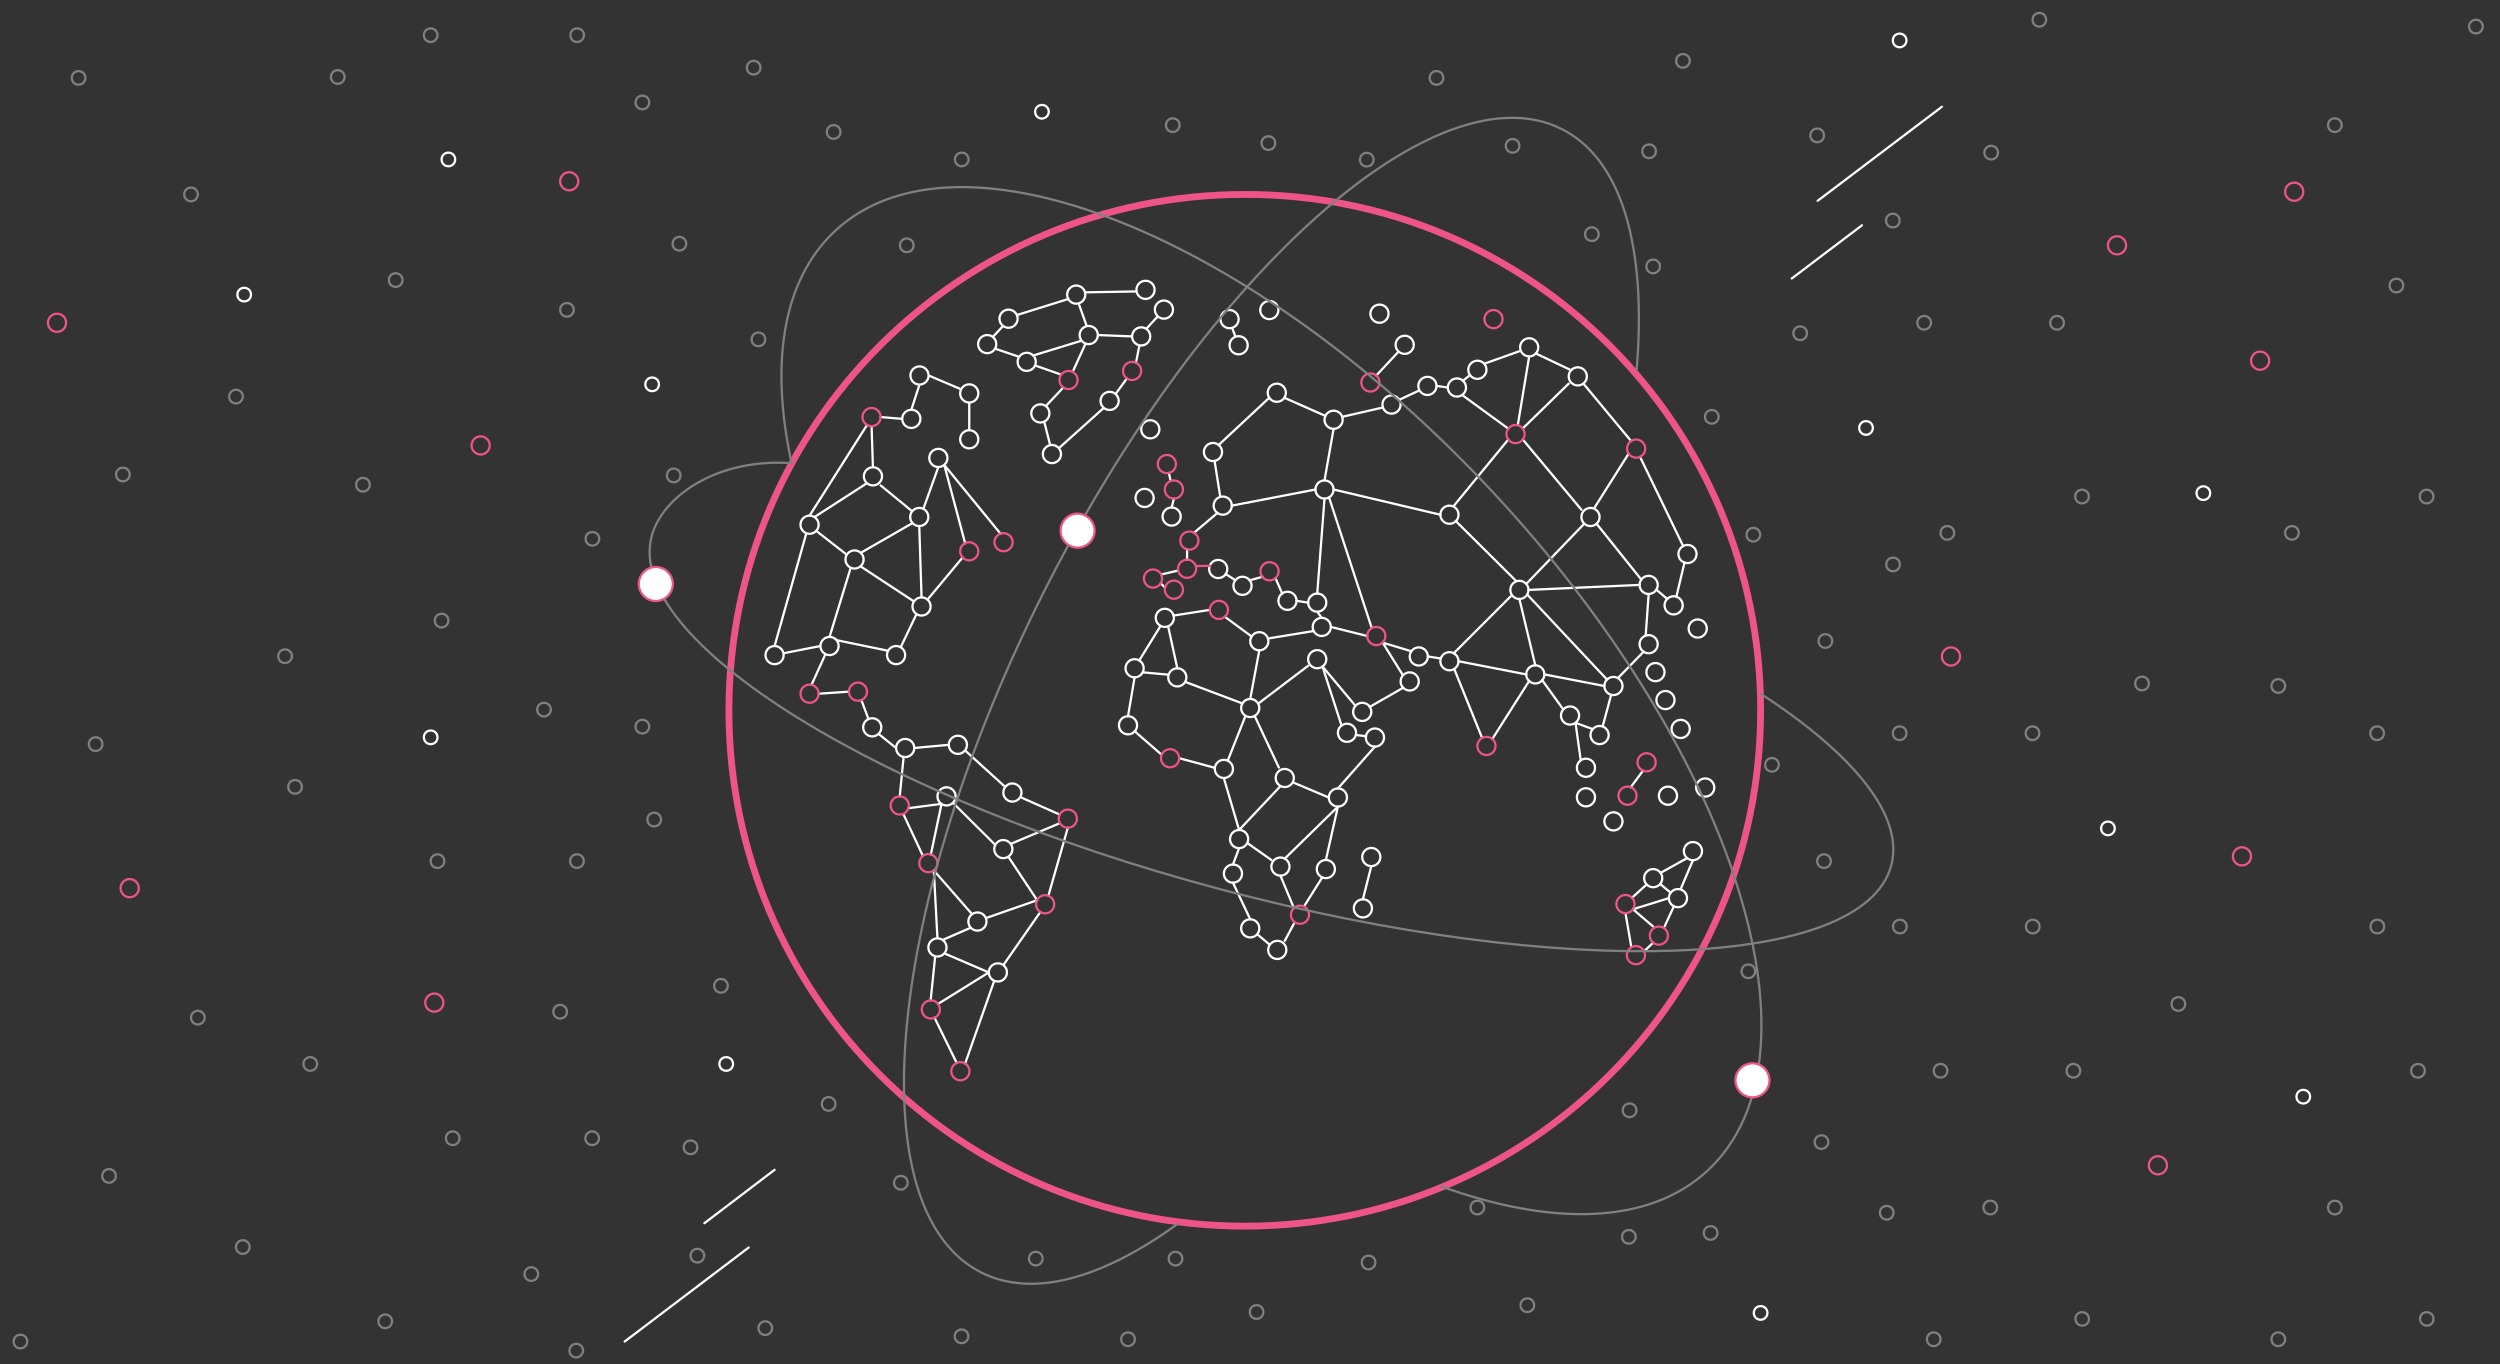 <svg version="1.1" id="Layer_1" xmlns="http://www.w3.org/2000/svg" x="0" y="0" viewBox="0 0 1100.6 600.5" xml:space="preserve">
  <rect x="0" y="0" width="1100.6" height="600.5" fill="#333333" stroke="none"/>
  <style>
    .dom0,.dom1{stroke-linecap:round;stroke-linejoin:round}.dom0{fill:none;stroke-miterlimit:10;stroke:#fff}.dom1{stroke:gray}.dom1,.dom5,.dom6,.dom7{fill:none;stroke-miterlimit:10}.dom5{stroke-linecap:round;stroke-linejoin:round;stroke:#ee5586}.dom6,.dom7{stroke:gray}.dom7{fill:#fff;stroke:#ee5586;stroke-linecap:round;stroke-linejoin:round}
  </style>
  <path class="dom0" d="M197.4 73.2c-1.7 0-3-1.3-3-3s1.3-3 3-3 3 1.3 3 3c0 1.6-1.3 3-3 3z"/>
  <path class="dom1" d="M189.6 18.5c-1.7 0-3-1.3-3-3s1.3-3 3-3 3 1.3 3 3c0 1.6-1.4 3-3 3zM282.8 48.1c-1.7 0-3-1.3-3-3s1.3-3 3-3 3 1.3 3 3-1.3 3-3 3zM423.4 73.2c-1.7 0-3-1.3-3-3s1.3-3 3-3 3 1.3 3 3c0 1.6-1.4 3-3 3z"/>
  <path class="dom0" d="M458.7 52.2c-1.7 0-3-1.3-3-3s1.3-3 3-3 3 1.3 3 3c0 1.6-1.4 3-3 3z"/>
  <path class="dom1" d="M399.2 111c-1.7 0-3-1.3-3-3s1.3-3 3-3 3 1.3 3 3-1.3 3-3 3zM516.3 58.1c-1.7 0-3-1.3-3-3s1.3-3 3-3 3 1.3 3 3c0 1.6-1.3 3-3 3zM558.4 66c-1.7 0-3-1.3-3-3s1.3-3 3-3 3 1.3 3 3-1.3 3-3 3zM601.7 73.3c-1.7 0-3-1.3-3-3s1.3-3 3-3 3 1.3 3 3-1.3 3-3 3zM665.9 67.2c-1.7 0-3-1.3-3-3s1.3-3 3-3 3 1.3 3 3-1.3 3-3 3zM632.4 37.3c-1.7 0-3-1.3-3-3s1.3-3 3-3 3 1.3 3 3-1.3 3-3 3zM726 69.6c-1.7 0-3-1.3-3-3s1.3-3 3-3 3 1.3 3 3c0 1.6-1.3 3-3 3zM800 62.6c-1.7 0-3-1.3-3-3s1.3-3 3-3 3 1.3 3 3-1.3 3-3 3zM897.8 11.7c-1.7 0-3-1.3-3-3s1.3-3 3-3 3 1.3 3 3c0 1.6-1.3 3-3 3zM700.8 106.1c-1.7 0-3-1.3-3-3s1.3-3 3-3 3 1.3 3 3-1.3 3-3 3zM740.9 29.8c-1.7 0-3-1.3-3-3s1.3-3 3-3 3 1.3 3 3c0 1.6-1.4 3-3 3zM727.8 120.3c-1.7 0-3-1.3-3-3s1.3-3 3-3 3 1.3 3 3c0 1.6-1.4 3-3 3zM792.5 149.7c-1.7 0-3-1.3-3-3s1.3-3 3-3 3 1.3 3 3-1.3 3-3 3zM753.6 186.5c-1.7 0-3-1.3-3-3s1.3-3 3-3 3 1.3 3 3c0 1.6-1.3 3-3 3zM771.9 238.4c-1.7 0-3-1.3-3-3s1.3-3 3-3 3 1.3 3 3c0 1.6-1.4 3-3 3zM803.6 285.2c-1.7 0-3-1.3-3-3s1.3-3 3-3 3 1.3 3 3-1.4 3-3 3zM780.1 339.7c-1.7 0-3-1.3-3-3s1.3-3 3-3 3 1.3 3 3c0 1.6-1.4 3-3 3zM836.3 325.8c-1.7 0-3-1.3-3-3s1.3-3 3-3 3 1.3 3 3c0 1.6-1.3 3-3 3zM803 382.1c-1.7 0-3-1.3-3-3s1.3-3 3-3 3 1.3 3 3-1.3 3-3 3zM769.7 430.6c-1.7 0-3-1.3-3-3s1.3-3 3-3 3 1.3 3 3-1.4 3-3 3zM854.3 474.4c-1.7 0-3-1.3-3-3s1.3-3 3-3 3 1.3 3 3-1.4 3-3 3zM836.4 410.9c-1.7 0-3-1.3-3-3s1.3-3 3-3 3 1.3 3 3-1.3 3-3 3zM801.9 505.8c-1.7 0-3-1.3-3-3s1.3-3 3-3 3 1.3 3 3c0 1.6-1.4 3-3 3zM851.3 592.6c-1.7 0-3-1.3-3-3s1.3-3 3-3 3 1.3 3 3-1.4 3-3 3zM830.6 536.9c-1.7 0-3-1.3-3-3s1.3-3 3-3 3 1.3 3 3-1.4 3-3 3zM876.2 534.6c-1.7 0-3-1.3-3-3s1.3-3 3-3 3 1.3 3 3-1.3 3-3 3z"/>
  <path class="dom0" d="M775.1 581c-1.7 0-3-1.3-3-3s1.3-3 3-3 3 1.3 3 3c0 1.6-1.3 3-3 3z"/>
  <path class="dom1" d="M916.5 583.6c-1.7-.1-2.9-1.6-2.8-3.2.1-1.7 1.6-2.9 3.2-2.7 1.7.1 2.9 1.6 2.7 3.2 0 1.6-1.5 2.8-3.1 2.7zM753.1 545.8c-1.7 0-3-1.3-3-3s1.3-3 3-3 3 1.3 3 3c0 1.6-1.4 3-3 3zM672.4 577.6c-1.7 0-3-1.3-3-3s1.3-3 3-3 3 1.3 3 3-1.4 3-3 3zM650.4 534.6c-1.7 0-3-1.3-3-3s1.3-3 3-3 3 1.3 3 3c0 1.6-1.4 3-3 3zM602.5 558.8c-1.7 0-3-1.3-3-3s1.3-3 3-3 3 1.3 3 3-1.4 3-3 3zM553.2 580.6c-1.7 0-3-1.3-3-3s1.3-3 3-3 3 1.3 3 3-1.3 3-3 3zM517.5 557.1c-1.7 0-3-1.3-3-3s1.3-3 3-3 3 1.3 3 3-1.3 3-3 3zM456 557.1c-1.7 0-3-1.3-3-3s1.3-3 3-3 3 1.3 3 3-1.4 3-3 3zM496.6 592.6c-1.7 0-3-1.3-3-3s1.3-3 3-3 3 1.3 3 3-1.4 3-3 3zM423.3 591.3c-1.7 0-3-1.3-3-3s1.3-3 3-3 3 1.3 3 3-1.4 3-3 3zM396.6 523.7c-1.7 0-3-1.3-3-3s1.3-3 3-3 3 1.3 3 3c0 1.6-1.3 3-3 3zM307 555.8c-1.7 0-3-1.3-3-3s1.3-3 3-3 3 1.3 3 3-1.3 3-3 3zM233.9 563.9c-1.7 0-3-1.3-3-3s1.3-3 3-3 3 1.3 3 3-1.4 3-3 3zM304 508.1c-1.7 0-3-1.3-3-3s1.3-3 3-3 3 1.3 3 3c0 1.6-1.3 3-3 3zM169.6 584.7c-1.7 0-3-1.3-3-3s1.3-3 3-3 3 1.3 3 3c0 1.6-1.4 3-3 3z"/>
  <path class="dom0" d="M319.7 471.4c-1.7 0-3-1.3-3-3s1.3-3 3-3 3 1.3 3 3-1.3 3-3 3z"/>
  <path class="dom1" d="M317.4 437c-1.7 0-3-1.3-3-3s1.3-3 3-3 3 1.3 3 3-1.4 3-3 3zM296.6 212.3c-1.7 0-3-1.3-3-3s1.3-3 3-3 3 1.3 3 3c0 1.6-1.3 3-3 3z"/>
  <path class="dom0" d="M287.1 172.2c-1.7 0-3-1.3-3-3s1.3-3 3-3 3 1.3 3 3-1.3 3-3 3zM107.5 132.7c-1.7 0-3-1.3-3-3s1.3-3 3-3 3 1.3 3 3-1.3 3-3 3zM189.6 327.6c-1.7 0-3-1.3-3-3s1.3-3 3-3 3 1.3 3 3-1.3 3-3 3z"/>
  <path class="dom1" d="M9 593.6c-1.7 0-3-1.3-3-3s1.3-3 3-3 3 1.3 3 3c0 1.6-1.4 3-3 3zM260.8 240.2c-1.7 0-3-1.3-3-3s1.3-3 3-3 3 1.3 3 3-1.3 3-3 3zM333.9 152.4c-1.7 0-3-1.3-3-3s1.3-3 3-3 3 1.3 3 3-1.3 3-3 3zM249.6 139.4c-1.7 0-3-1.3-3-3s1.3-3 3-3 3 1.3 3 3c0 1.6-1.3 3-3 3zM84.1 88.6c-1.7 0-3-1.3-3-3s1.3-3 3-3 3 1.3 3 3c-.1 1.7-1.4 3-3 3zM288 363.8c-1.7 0-3-1.3-3-3s1.3-3 3-3 3 1.3 3 3c0 1.6-1.3 3-3 3zM282.8 322.9c-1.7 0-3-1.3-3-3s1.3-3 3-3 3 1.3 3 3c0 1.6-1.3 3-3 3zM239.5 315.4c-1.7 0-3-1.3-3-3s1.3-3 3-3 3 1.3 3 3c0 1.6-1.4 3-3 3zM254 382.1c-1.7 0-3-1.3-3-3s1.3-3 3-3 3 1.3 3 3-1.3 3-3 3zM246.6 448.4c-1.7 0-3-1.3-3-3s1.3-3 3-3 3 1.3 3 3-1.3 3-3 3zM260.7 504.1c-1.7 0-3-1.3-3-3s1.3-3 3-3 3 1.3 3 3c0 1.6-1.3 3-3 3zM54.1 211.9c-1.7 0-3-1.3-3-3s1.3-3 3-3 3 1.3 3 3-1.4 3-3 3zM42.1 330.6c-1.7 0-3-1.3-3-3s1.3-3 3-3 3 1.3 3 3-1.3 3-3 3zM34.6 37.3c-1.7 0-3-1.3-3-3s1.3-3 3-3 3 1.3 3 3c0 1.6-1.3 3-3 3zM192.6 382.1c-1.7 0-3-1.3-3-3s1.3-3 3-3 3 1.3 3 3-1.3 3-3 3zM199.3 504.1c-1.7 0-3-1.3-3-3s1.3-3 3-3 3 1.3 3 3c0 1.6-1.3 3-3 3zM87.1 451c-1.7 0-3-1.3-3-3s1.3-3 3-3 3 1.3 3 3-1.4 3-3 3zM106.9 552c-1.7 0-3-1.3-3-3s1.3-3 3-3 3 1.3 3 3c0 1.6-1.4 3-3 3zM48 520.7c-1.7 0-3-1.3-3-3s1.3-3 3-3 3 1.3 3 3c0 1.6-1.4 3-3 3zM125.5 291.9c-1.7 0-3-1.3-3-3s1.3-3 3-3 3 1.3 3 3c0 1.6-1.4 3-3 3zM129.9 349.4c-1.7 0-3-1.3-3-3s1.3-3 3-3 3 1.3 3 3-1.3 3-3 3zM136.6 471.4c-1.7 0-3-1.3-3-3s1.3-3 3-3 3 1.3 3 3c0 1.6-1.3 3-3 3zM194.4 276.2c-1.7 0-3-1.3-3-3s1.3-3 3-3 3 1.3 3 3-1.4 3-3 3zM103.9 177.6c-1.7 0-3-1.3-3-3s1.3-3 3-3 3 1.3 3 3c0 1.6-1.4 3-3 3zM148.7 36.9c-1.7 0-3-1.3-3-3s1.3-3 3-3 3 1.3 3 3c0 1.6-1.4 3-3 3zM174.2 126.3c-1.7 0-3-1.3-3-3s1.3-3 3-3 3 1.3 3 3-1.3 3-3 3zM159.8 216.4c-1.7 0-3-1.3-3-3s1.3-3 3-3 3 1.3 3 3c0 1.6-1.3 3-3 3zM364.8 489c-1.7 0-3-1.3-3-3s1.3-3 3-3 3 1.3 3 3c0 1.6-1.3 3-3 3zM336.9 587.7c-1.7 0-3-1.3-3-3s1.3-3 3-3 3 1.3 3 3c0 1.6-1.3 3-3 3zM253.7 597.6c-1.7 0-3-1.3-3-3s1.3-3 3-3 3 1.3 3 3c-.1 1.6-1.4 3-3 3zM717.1 547.5c-1.7 0-3-1.3-3-3s1.3-3 3-3 3 1.3 3 3c0 1.6-1.3 3-3 3zM717.4 491.8c-1.7 0-3-1.3-3-3s1.3-3 3-3 3 1.3 3 3-1.3 3-3 3z"/>
  <path class="dom0" d="M821.5 191.4c-1.7 0-3-1.3-3-3s1.3-3 3-3 3 1.3 3 3c0 1.6-1.3 3-3 3z"/>
  <path class="dom1" d="M876.6 70.2c-1.7 0-3-1.3-3-3s1.3-3 3-3 3 1.3 3 3-1.3 3-3 3zM833.4 251.5c-1.7 0-3-1.3-3-3s1.3-3 3-3 3 1.3 3 3c0 1.6-1.3 3-3 3zM857.3 237.6c-1.7 0-3-1.3-3-3s1.3-3 3-3 3 1.3 3 3c0 1.6-1.3 3-3 3zM916.6 221.6c-1.7 0-3-1.3-3-3s1.3-3 3-3 3 1.3 3 3c0 1.6-1.3 3-3 3zM847.1 145.1c-1.7 0-3-1.3-3-3s1.3-3 3-3 3 1.3 3 3-1.4 3-3 3zM1003 305c-1.7 0-3-1.3-3-3s1.3-3 3-3 3 1.3 3 3-1.4 3-3 3zM894.8 325.8c-1.7 0-3-1.3-3-3s1.3-3 3-3 3 1.3 3 3c0 1.6-1.3 3-3 3zM1055 128.7c-1.7 0-3-1.3-3-3s1.3-3 3-3 3 1.3 3 3c0 1.6-1.3 3-3 3zM1027.9 58.1c-1.7 0-3-1.3-3-3s1.3-3 3-3 3 1.3 3 3c0 1.6-1.3 3-3 3zM1090 14.7c-1.7 0-3-1.3-3-3s1.3-3 3-3 3 1.3 3 3c0 1.6-1.3 3-3 3zM912.8 474.4c-1.7 0-3-1.3-3-3s1.3-3 3-3 3 1.3 3 3-1.4 3-3 3zM894.9 410.9c-1.7 0-3-1.3-3-3s1.3-3 3-3 3 1.3 3 3-1.3 3-3 3zM943 303.9c-1.7 0-3-1.3-3-3s1.3-3 3-3 3 1.3 3 3-1.3 3-3 3zM905.6 145.1c-1.7 0-3-1.3-3-3s1.3-3 3-3 3 1.3 3 3-1.4 3-3 3zM833.3 100.1c-1.7 0-3-1.3-3-3s1.3-3 3-3 3 1.3 3 3-1.3 3-3 3z"/>
  <path class="dom0" d="M836.3 20.8c-1.7 0-3-1.3-3-3s1.3-3 3-3 3 1.3 3 3c0 1.6-1.3 3-3 3zM970 220.1c-1.7 0-3-1.3-3-3s1.3-3 3-3 3 1.3 3 3-1.3 3-3 3zM928 367.7c-1.7 0-3-1.3-3-3s1.3-3 3-3 3 1.3 3 3c0 1.6-1.3 3-3 3zM1014 485.8c-1.7 0-3-1.3-3-3s1.3-3 3-3 3 1.3 3 3c0 1.6-1.3 3-3 3z"/>
  <path class="dom1" d="M367 61.1c-1.7 0-3-1.3-3-3s1.3-3 3-3 3 1.3 3 3-1.4 3-3 3zM331.8 32.8c-1.7 0-3-1.3-3-3s1.3-3 3-3 3 1.3 3 3c0 1.6-1.4 3-3 3zM299.1 110.3c-1.7 0-3-1.3-3-3s1.3-3 3-3 3 1.3 3 3-1.4 3-3 3zM254.1 18.5c-1.7 0-3-1.3-3-3s1.3-3 3-3 3 1.3 3 3c-.1 1.6-1.4 3-3 3z"/>
  <path class="dom0" d="M800.2 88.4L854.9 47M788.8 122.6l30.9-23.4M329.6 549.2L275 590.6M341 515l-30.9 23.5"/>
  <radialGradient id="SVGID_1_" cx="687.841" cy="264.522" r=".192" gradientTransform="matrix(1 0 0 -1 0 600)" gradientUnits="userSpaceOnUse">
    <stop offset="0" stop-color="#27aae1"/>
    <stop offset=".199" stop-color="#2aabe1"/>
    <stop offset=".347" stop-color="#33aee1"/>
    <stop offset=".478" stop-color="#44b3e2"/>
    <stop offset=".6" stop-color="#5abae3"/>
    <stop offset=".715" stop-color="#78c4e4"/>
    <stop offset=".826" stop-color="#9ccfe5"/>
    <stop offset=".93" stop-color="#c6dde7"/>
    <stop offset="1" stop-color="#e6e7e8"/>
  </radialGradient>
  <path d="M688 335.6c-.4-.3-.5-.3 0 0z" fill="url(#SVGID_1_)"/>
  <path id="svg-concept" d="M775.1 312.7c0 125.4-101.7 227.1-227.1 227.1S320.9 438.1 320.9 312.7 422.6 85.6 548 85.6c125.4-.1 227.1 101.6 227.1 227.1z" fill="none" stroke="#ee5586" stroke-width="3" stroke-linecap="round" stroke-linejoin="round" stroke-miterlimit="10"/>
  <path class="dom0" d="M566.3 418.2c0 2.2-1.8 4-4 4s-4-1.8-4-4 1.8-4 4-4 4 1.7 4 4zM554.4 408.7c0 2.2-1.8 4-4 4s-4-1.8-4-4 1.8-4 4-4 4 1.8 4 4zM587.7 382.6c0 2.2-1.8 4-4 4s-4-1.8-4-4 1.8-4 4-4 4 1.8 4 4zM593 351.1c0 2.2-1.8 4-4 4s-4-1.8-4-4 1.8-4 4-4 4 1.8 4 4zM609.3 324.7c0 2.2-1.8 4-4 4s-4-1.8-4-4 1.8-4 4-4 4 1.8 4 4zM597 322.6c0 2.2-1.8 4-4 4s-4-1.8-4-4 1.8-4 4-4 4 1.8 4 4zM583.9 290.2c0 2.2-1.8 4-4 4s-4-1.8-4-4 1.8-4 4-4 4 1.8 4 4zM603.7 313.4c0 2.2-1.8 4-4 4s-4-1.8-4-4 1.8-4 4-4 4 1.7 4 4zM624.6 300c0 2.2-1.8 4-4 4s-4-1.8-4-4 1.8-4 4-4 4 1.8 4 4zM585.9 276c0 2.2-1.8 4-4 4s-4-1.8-4-4 1.8-4 4-4 4 1.8 4 4zM583.9 265.3c0 2.2-1.8 4-4 4s-4-1.8-4-4 1.8-4 4-4 4 1.8 4 4zM570.8 264.5c0 2.2-1.8 4-4 4s-4-1.8-4-4 1.8-4 4-4 4 1.8 4 4zM558.4 282.3c0 2.2-1.8 4-4 4s-4-1.8-4-4 1.8-4 4-4 4 1.8 4 4zM516.8 272c0 2.2-1.8 4-4 4s-4-1.8-4-4 1.8-4 4-4 4 1.8 4 4zM540.3 250.5c0 2.2-1.8 4-4 4s-4-1.8-4-4 1.8-4 4-4 4 1.8 4 4zM551 257.9c0 2.2-1.8 4-4 4s-4-1.8-4-4 1.8-4 4-4 4 1.8 4 4zM542.3 222.6c0 2.2-1.8 4-4 4s-4-1.8-4-4 1.8-4 4-4 4 1.7 4 4zM538 199c0 2.2-1.8 4-4 4s-4-1.8-4-4 1.8-4 4-4 4 1.8 4 4zM566.1 172.9c0 2.2-1.8 4-4 4s-4-1.8-4-4 1.8-4 4-4 4 1.8 4 4zM591.1 184.8c0 2.2-1.8 4-4 4s-4-1.8-4-4 1.8-4 4-4 4 1.7 4 4zM616.6 178.1c0 2.2-1.8 4-4 4s-4-1.8-4-4 1.8-4 4-4 4 1.8 4 4zM632.4 169.9c0 2.2-1.8 4-4 4s-4-1.8-4-4 1.8-4 4-4c2.3 0 4 1.8 4 4zM654.4 162.8c0 2.2-1.8 4-4 4s-4-1.8-4-4 1.8-4 4-4c2.3 0 4 1.7 4 4zM645.4 170.6c0 2.2-1.8 4-4 4s-4-1.8-4-4 1.8-4 4-4 4 1.8 4 4zM677.2 152.9c0 2.2-1.8 4-4 4s-4-1.8-4-4 1.8-4 4-4 4 1.8 4 4zM698.6 165.7c0 2.2-1.8 4-4 4s-4-1.8-4-4 1.8-4 4-4 4 1.8 4 4zM746.9 243.9c0 2.2-1.8 4-4 4s-4-1.8-4-4 1.8-4 4-4c2.3 0 4 1.8 4 4zM740.8 266.5c0 2.2-1.8 4-4 4s-4-1.8-4-4 1.8-4 4-4 4 1.8 4 4zM729.8 257.5c0 2.2-1.8 4-4 4s-4-1.8-4-4 1.8-4 4-4 4 1.8 4 4zM729.8 283.6c0 2.2-1.8 4-4 4s-4-1.8-4-4 1.8-4 4-4 4 1.8 4 4zM714.3 302c0 2.2-1.8 4-4 4s-4-1.8-4-4 1.8-4 4-4 4 1.8 4 4zM708.2 323.6c0 2.2-1.8 4-4 4s-4-1.8-4-4 1.8-4 4-4 4 1.8 4 4zM695.2 315c0 2.2-1.8 4-4 4s-4-1.8-4-4 1.8-4 4-4 4 1.8 4 4zM679.9 296.9c0 2.2-1.8 4-4 4s-4-1.8-4-4 1.8-4 4-4 4 1.7 4 4zM642.1 291.1c0 2.2-1.8 4-4 4s-4-1.8-4-4 1.8-4 4-4 4 1.8 4 4zM672.9 259.7c0 2.2-1.8 4-4 4s-4-1.8-4-4 1.8-4 4-4 4 1.8 4 4zM704.2 227.6c0 2.2-1.8 4-4 4s-4-1.8-4-4 1.8-4 4-4 4 1.8 4 4zM587.1 215.5c0 2.2-1.8 4-4 4s-4-1.8-4-4 1.8-4 4-4 4 1.8 4 4zM642.1 226.6c0 2.2-1.8 4-4 4s-4-1.8-4-4 1.8-4 4-4 4 1.7 4 4zM628.6 289c0 2.2-1.8 4-4 4s-4-1.8-4-4 1.8-4 4-4 4 1.8 4 4zM702.2 338c0 2.2-1.8 4-4 4s-4-1.8-4-4 1.8-4 4-4 4 1.8 4 4zM749.3 374.7c0 2.2-1.8 4-4 4s-4-1.8-4-4 1.8-4 4-4 4 1.8 4 4zM604 399.9c0 2.2-1.8 4-4 4s-4-1.8-4-4 1.8-4 4-4 4 1.8 4 4zM607.7 377.3c0 2.2-1.8 4-4 4s-4-1.8-4-4 1.8-4 4-4 4 1.8 4 4zM743.9 320.9c0 2.2-1.8 4-4 4s-4-1.8-4-4 1.8-4 4-4 4 1.8 4 4zM751.4 276.7c0 2.2-1.8 4-4 4s-4-1.8-4-4 1.8-4 4-4 4 1.8 4 4zM754.7 346.7c0 2.2-1.8 4-4 4s-4-1.8-4-4 1.8-4 4-4 4 1.8 4 4zM738.3 350.3c0 2.2-1.8 4-4 4s-4-1.8-4-4 1.8-4 4-4 4 1.8 4 4zM714.3 361.6c0 2.2-1.8 4-4 4s-4-1.8-4-4 1.8-4 4-4 4 1.8 4 4zM702.2 351c0 2.2-1.8 4-4 4s-4-1.8-4-4 1.8-4 4-4 4 1.8 4 4zM737.2 308.2c0 2.2-1.8 4-4 4s-4-1.8-4-4 1.8-4 4-4 4 1.8 4 4zM732.8 295.9c0 2.2-1.8 4-4 4s-4-1.8-4-4 1.8-4 4-4 4 1.8 4 4zM731.8 386.6c0 2.2-1.8 4-4 4s-4-1.8-4-4 1.8-4 4-4 4 1.8 4 4zM742.7 395.4c0 2.2-1.8 4-4 4s-4-1.8-4-4 1.8-4 4-4 4 1.8 4 4zM519.8 227.4c0 2.2-1.8 4-4 4s-4-1.8-4-4 1.8-4 4-4 4 1.8 4 4zM507.9 219.2c0 2.2-1.8 4-4 4s-4-1.8-4-4 1.8-4 4-4 4 1.8 4 4zM503.5 294.2c0 2.2-1.8 4-4 4s-4-1.8-4-4 1.8-4 4-4 4 1.8 4 4zM500.6 319.3c0 2.2-1.8 4-4 4s-4-1.8-4-4 1.8-4 4-4 4 1.8 4 4zM522.3 298.2c0 2.2-1.8 4-4 4s-4-1.8-4-4 1.8-4 4-4 4 1.8 4 4zM554.4 311.7c0 2.2-1.8 4-4 4s-4-1.8-4-4 1.8-4 4-4 4 1.8 4 4zM569.6 342.5c0 2.2-1.8 4-4 4s-4-1.8-4-4 1.8-4 4-4c2.2.1 4 1.8 4 4zM567.7 381.5c0 2.2-1.8 4-4 4s-4-1.8-4-4 1.8-4 4-4 4 1.8 4 4zM546.8 384.6c0 2.2-1.8 4-4 4s-4-1.8-4-4 1.8-4 4-4c2.3 0 4 1.7 4 4zM549.5 369.4c0 2.2-1.8 4-4 4s-4-1.8-4-4 1.8-4 4-4c2.3 0 4 1.8 4 4zM542.8 338.5c0 2.2-1.8 4-4 4s-4-1.8-4-4 1.8-4 4-4c2.3.1 4 1.8 4 4zM510.4 189c0 2.2-1.8 4-4 4s-4-1.8-4-4 1.8-4 4-4 4 1.8 4 4zM549.3 152c0 2.2-1.8 4-4 4s-4-1.8-4-4 1.8-4 4-4 4 1.8 4 4zM545.3 140.5c0 2.2-1.8 4-4 4s-4-1.8-4-4 1.8-4 4-4 4 1.8 4 4zM562.8 136.5c0 2.2-1.8 4-4 4s-4-1.8-4-4 1.8-4 4-4c2.3 0 4 1.8 4 4zM611.3 138.1c0 2.2-1.8 4-4 4s-4-1.8-4-4 1.8-4 4-4c2.3 0 4 1.8 4 4zM622.4 151.8c0 2.2-1.8 4-4 4s-4-1.8-4-4 1.8-4 4-4 4 1.8 4 4zM542.4 144.3l1.5 3.9M605.9 165.3l9.8-10.5"/>
  <radialGradient id="SVGID_2_" cx="425.658" cy="352.7" r=".025" gradientTransform="matrix(1 0 0 -1 0 600)" gradientUnits="userSpaceOnUse">
    <stop offset="0" stop-color="#27aae1"/>
    <stop offset=".199" stop-color="#2aabe1"/>
    <stop offset=".347" stop-color="#33aee1"/>
    <stop offset=".478" stop-color="#44b3e2"/>
    <stop offset=".6" stop-color="#5abae3"/>
    <stop offset=".715" stop-color="#78c4e4"/>
    <stop offset=".826" stop-color="#9ccfe5"/>
    <stop offset=".93" stop-color="#c6dde7"/>
    <stop offset="1" stop-color="#e6e7e8"/>
  </radialGradient>
  <path d="M425.7 247.3c-.1 0-.1 0 0 0z" fill="url(#SVGID_2_)"/>
  <path class="dom0" d="M467.1 199.9c0 2.2-1.8 4-4 4s-4-1.8-4-4 1.8-4 4-4 4 1.8 4 4zM443.3 428.1c0 2.2-1.8 4-4 4s-4-1.8-4-4 1.8-4 4-4c2.3 0 4 1.8 4 4zM416.7 417.1c0 2.2-1.8 4-4 4s-4-1.8-4-4 1.8-4 4-4 4 1.8 4 4zM434.3 405.7c0 2.2-1.8 4-4 4s-4-1.8-4-4 1.8-4 4-4 4 1.7 4 4zM449.7 348.9c0 2.2-1.8 4-4 4s-4-1.8-4-4 1.8-4 4-4c2.2.1 4 1.8 4 4zM425.7 327.9c0 2.2-1.8 4-4 4s-4-1.8-4-4 1.8-4 4-4c2.3 0 4 1.8 4 4zM402.5 329.3c0 2.2-1.8 4-4 4s-4-1.8-4-4 1.8-4 4-4 4 1.8 4 4zM388 320.2c0 2.2-1.8 4-4 4s-4-1.8-4-4 1.8-4 4-4 4 1.8 4 4zM345 288.4c0 2.2-1.8 4-4 4s-4-1.8-4-4 1.8-4 4-4 4 1.8 4 4zM369.2 284.4c0 2.2-1.8 4-4 4s-4-1.8-4-4 1.8-4 4-4c2.3 0 4 1.8 4 4zM398.5 288.4c0 2.2-1.8 4-4 4s-4-1.8-4-4 1.8-4 4-4 4 1.8 4 4zM409.7 267c0 2.2-1.8 4-4 4s-4-1.8-4-4 1.8-4 4-4 4 1.8 4 4zM417.1 201.6c0 2.2-1.8 4-4 4s-4-1.8-4-4 1.8-4 4-4 4 1.8 4 4zM408.7 227.6c0 2.2-1.8 4-4 4s-4-1.8-4-4 1.8-4 4-4 4 1.8 4 4zM388.3 209.7c0 2.2-1.8 4-4 4s-4-1.8-4-4 1.8-4 4-4 4 1.8 4 4zM408.8 165.3c0 2.2-1.8 4-4 4s-4-1.8-4-4 1.8-4 4-4 4 1.8 4 4zM405.2 184.4c0 2.2-1.8 4-4 4s-4-1.8-4-4 1.8-4 4-4c2.3 0 4 1.7 4 4zM430.7 173.2c0 2.2-1.8 4-4 4s-4-1.8-4-4 1.8-4 4-4 4 1.8 4 4zM430.7 193.4c0 2.2-1.8 4-4 4s-4-1.8-4-4 1.8-4 4-4 4 1.8 4 4zM360.4 231c0 2.2-1.8 4-4 4s-4-1.8-4-4 1.8-4 4-4 4 1.8 4 4zM380.2 246.3c0 2.2-1.8 4-4 4s-4-1.8-4-4 1.8-4 4-4 4 1.8 4 4zM420.7 350.6c0 2.2-1.8 4-4 4s-4-1.8-4-4 1.8-4 4-4 4 1.8 4 4zM445.7 373.8c0 2.2-1.8 4-4 4s-4-1.8-4-4 1.8-4 4-4c2.2.1 4 1.8 4 4zM462 182c0 2.2-1.8 4-4 4s-4-1.8-4-4 1.8-4 4-4 4 1.7 4 4zM492.5 176.5c0 2.2-1.8 4-4 4s-4-1.8-4-4 1.8-4 4-4 4 1.8 4 4zM506.4 148.1c0 2.2-1.8 4-4 4s-4-1.8-4-4 1.8-4 4-4 4 1.8 4 4zM516.4 136.3c0 2.2-1.8 4-4 4s-4-1.8-4-4 1.8-4 4-4 4 1.8 4 4zM508.3 127.6c0 2.2-1.8 4-4 4s-4-1.8-4-4 1.8-4 4-4 4 1.7 4 4zM477.8 129.7c0 2.2-1.8 4-4 4s-4-1.8-4-4 1.8-4 4-4 4 1.8 4 4zM448 140.3c0 2.2-1.8 4-4 4s-4-1.8-4-4 1.8-4 4-4 4 1.8 4 4zM438.6 151.5c0 2.2-1.8 4-4 4s-4-1.8-4-4 1.8-4 4-4 4 1.7 4 4zM456 159.3c0 2.2-1.8 4-4 4s-4-1.8-4-4 1.8-4 4-4 4 1.8 4 4zM483.3 147.5c0 2.2-1.8 4-4 4s-4-1.8-4-4 1.8-4 4-4 4 1.7 4 4zM462.3 195.9l-2.6-10.3M460.4 178.8l7.7-8.2M467.1 164.9l-11.4-4M466.4 197.1l19.5-17.5M491.1 173.5l5-6.9M500.1 159.7l1.5-7.6M498.4 148.1l-15.1-.6M504.6 144.8l5.1-5.5M500.4 128.3l-22.7.4M474.9 133.7l3.5 9.8M470.4 131.6l-22.4 7M441.6 143.5l-4.3 4.6M448.7 157.1l-10.6-3.6M476.1 150l-21.2 6.5M477.8 151.5l-5.2 11.4M421.2 468l-9.8-20M412.9 442l22.4-13.9M435.3 428.1l-19.6-8.4M415 413.8l12.4-5.4M427.9 402.4l-16.8-19.2M434.3 404.1l22.3-7.8M456.6 396.3l-12.4-18.7M445 371.5l21.1-8.9M466.5 358.6l-17.1-7.6M409.8 376.2l4.7-22.3M414.5 353.9l-14.6 1.9M396.1 350.6l1.7-17.3M402.5 329.3l15.2-1.4M424.9 330.4l17.7 16.1M419.5 353.4l18.7 18.6M394.5 329.3l-7.7-6.2M382.2 316.2l-3-8M373.7 304.5l-13.3.9M357.3 301.4l6.1-13.4M361.2 284.4l-16.3 3.2M341 284.4l14-49.7M358.6 227.6l23.1-14.9M387.7 213.7l13.9 11.4M406.5 224l6.6-18.4M415.7 204.7l24.8 30.3M424.9 239.2l-9.2-34.5M404.7 231.6l1 31.4M403.5 270.3l-7 14.7M368.2 281.8l22.8 4.7M359.3 233.7l13.5 10.5M378.9 243.4l22.8-13.1M378.8 249.3l23.6 15.5M374.5 250l-9.3 30.4M384.3 205.7l-.6-18.1M387.7 183.6l9.5.8M401.2 180.4l3.6-11.1M408.8 165.3l13.9 5.9M426.7 177.2v12.2M553.5 411.3l5.5 4.6M565.6 414.2l4-7.5M569.6 399.7l-5.9-14.2M574.3 398.7l7.6-12.1M550.4 404.7l-7.6-16.1M542.8 380.6l2.7-7.2M549.5 371.4l10.2 7.2M545.5 365.4l18.2-19.3M538.8 342.6l6.7 22.8M569.6 344.6l15.4 6.5M565.6 378l23.4-22.9M583.7 378.6l5.3-23.5M589 347.1l16.3-18.4M597.1 323.6l4.3.5M590.6 319.4l-8.4-26M596.7 310.7l-14.5-17.3M603 311.2l14.7-8.4M617.4 296.9l-8.7-14M621.3 286.7l-12.6-3.8M628.6 289l5.7.9M640.2 294.5l12.1 29.9M657 325.3l16.2-25.5M678.9 299.4l9.3 12.9M693.6 318.2l2.3 16.5M701.2 321l-7.6-2.8M705.6 319.6l3.7-13.7M712.3 298.5l11.3-11.6M724.5 279.8l1.3-18.3M729.2 259.6l4.8 4.1M738 262.7l3.6-15.1M741 240.4l-19-39.3M718.1 194.2l-21-25.3M691.7 163l-15.6-7.4M673.2 156.9l-5 30.2M668.7 154.7l-15.2 5.4M647.2 165.1l-3.1 2.5M643.7 173.9l20.3 14.8M637.4 170.6l-5-.7M624.4 172.1L616 176M608.8 179.4l-17.9 4.1M583.5 183.1l-18.1-8M558.8 175.1l-22.3 20.8M534.7 202.9l2.5 15.8M514.6 208.2l.7 3.3M516.8 219.5l-1 3.9M525.7 234.5l10.3-8.7M522.6 241.8v4.6M518.6 251.2l-7.4 1.7M511 256.8l1.9 1.9M539.6 252.7l4.2 2.7M550.1 255.5l5.7-1.6M561.5 254.5l3 6.8M570.8 264.5l5.1.8M580.3 269.9l1.6 2.1M578.3 277.8l-20.1 3.3M551 280.2l-11.8-8.7M532.6 268.5l-16 2.5M510.9 275.6l-9.4 15.2M514.3 275.9l4 18.3M521.8 300.2l25.2 9.5M554.4 286.3l-4 21.4M575.9 293.1l-21.5 16.3M552.4 315.3l10.6 22.6M548.1 315.7l-7.5 18.9M534.3 337.9l-14.7-4M511.1 332l-11.6-10.1M496.6 315.3l2.9-17.1M503.1 296l11.2 1M542.3 222.6l36.8-7.1M587.1 188.8l-4 22.7M587.1 215.5l47 11.1M583.1 219.5l-3.2 41.8M640.9 229.4l26.3 26.1M671.9 257.1l25.5-26.5M702.9 230.6l19.7 24.6M717 199.7l-15.1 23.9M690.6 168.9l-19.9 19.4M670.4 193.5l25.8 30.9M664 193.5l-23.9 29.1M640 287.6l25.1-25.1M668.9 263.7l7 29.2M672.3 261.7l35.2 37.5M642.1 291.1l29.8 5.8M679.9 296.9l26.4 5.1M672.9 259.7l48.9-2.2M603.7 275.9L585.1 219M585.9 276l16 4M718.1 416.5l-2.5-14.5M718.5 395.2l6.4-5.8M731 384.3l11.7-6.5M745.3 378.7l-5.4 12.7M736.9 399l-4.1 8.9M723.8 418.8l4-3.8M727.8 407.9l-8.9-7.6M734.7 395.4l-15.8 4.9M735.5 393l-4.6-3.8M717.9 346.6l5.4-7.3M603.7 381.3l-3.7 14.6M424.9 468.2l12.8-36.4M409.7 440.4l2-19.4M412.7 413.1l-1.6-29.9M441.7 424.9l16.3-23.4M461.6 394.1l8.5-29.7M397.8 358.6l8.5 18.2M408.3 264l15.5-18.6M356.4 227l25.3-39.9"/>
  <path id="svg-concept" class="dom5" d="M474.1 360.4c0 2.2-1.8 4-4 4s-4-1.8-4-4 1.8-4 4-4 4 1.8 4 4zM464.1 398.1c0 2.2-1.8 4-4 4s-4-1.8-4-4 1.8-4 4-4 4 1.8 4 4zM426.8 471.6c0 2.2-1.8 4-4 4s-4-1.8-4-4 1.8-4 4-4 4 1.8 4 4zM413.8 444.4c0 2.2-1.8 4-4 4s-4-1.8-4-4 1.8-4 4-4 4 1.8 4 4zM400.1 354.6c0 2.2-1.8 4-4 4s-4-1.8-4-4 1.8-4 4-4 4 1.8 4 4zM195.2 441.4c0 2.2-1.8 4-4 4s-4-1.8-4-4 1.8-4 4-4 4 1.8 4 4zM215.6 196.1c0 2.2-1.8 4-4 4s-4-1.8-4-4 1.8-4 4-4 4 1.8 4 4zM29.1 142.1c0 2.2-1.8 4-4 4s-4-1.8-4-4 1.8-4 4-4 4 1.7 4 4zM412.7 380c0 2.2-1.8 4-4 4s-4-1.8-4-4 1.8-4 4-4 4 1.8 4 4zM445.8 238.7c0 2.2-1.8 4-4 4s-4-1.8-4-4 1.8-4 4-4c2.2.1 4 1.8 4 4zM387.7 183.6c0 2.2-1.8 4-4 4s-4-1.8-4-4 1.8-4 4-4 4 1.8 4 4zM430.7 242.7c0 2.2-1.8 4-4 4s-4-1.8-4-4 1.8-4 4-4c2.2.1 4 1.8 4 4zM254.6 79.8c0 2.2-1.8 4-4 4s-4-1.8-4-4 1.8-4 4-4c2.2.1 4 1.8 4 4zM381.7 304.5c0 2.2-1.8 4-4 4s-4-1.8-4-4 1.8-4 4-4 4 1.8 4 4zM61.1 391c0 2.2-1.8 4-4 4s-4-1.8-4-4 1.8-4 4-4 4 1.8 4 4zM360.4 305.4c0 2.2-1.8 4-4 4s-4-1.8-4-4 1.8-4 4-4 4 1.8 4 4zM502.4 163.3c0 2.2-1.8 4-4 4s-4-1.8-4-4 1.8-4 4-4 4 1.8 4 4zM474.4 167.3c0 2.2-1.8 4-4 4s-4-1.8-4-4 1.8-4 4-4 4 1.8 4 4zM576.3 402.7c0 2.2-1.8 4-4 4s-4-1.8-4-4 1.8-4 4-4 4 1.8 4 4zM540.6 268.5c0 2.2-1.8 4-4 4s-4-1.8-4-4 1.8-4 4-4 4 1.8 4 4zM519.1 333.8c0 2.2-1.8 4-4 4s-4-1.8-4-4 1.8-4 4-4 4 1.8 4 4zM511.6 254.7c0 2.2-1.8 4-4 4s-4-1.8-4-4 1.8-4 4-4 4 1.7 4 4zM520.8 259.6c0 2.2-1.8 4-4 4s-4-1.8-4-4 1.8-4 4-4 4 1.8 4 4zM526.6 250.4c0 2.2-1.8 4-4 4s-4-1.8-4-4 1.8-4 4-4 4 1.8 4 4zM527.6 238c0 2.2-1.8 4-4 4s-4-1.8-4-4 1.8-4 4-4c2.3 0 4 1.8 4 4zM526.4 249.2l6.2-.1M724.2 420.5c0 2.2-1.8 4-4 4s-4-1.8-4-4 1.8-4 4-4 4 1.8 4 4zM734.3 411.9c0 2.2-1.8 4-4 4s-4-1.8-4-4 1.8-4 4-4 4 1.8 4 4zM719.6 398c0 2.2-1.8 4-4 4s-4-1.8-4-4 1.8-4 4-4 4 1.8 4 4zM562.9 251.5c0 2.2-1.8 4-4 4s-4-1.8-4-4 1.8-4 4-4 4 1.7 4 4zM658.4 328.4c0 2.2-1.8 4-4 4s-4-1.8-4-4 1.8-4 4-4c2.3 0 4 1.8 4 4zM609.9 280c0 2.2-1.8 4-4 4s-4-1.8-4-4 1.8-4 4-4c2.3 0 4 1.8 4 4zM720.5 350.3c0 2.2-1.8 4-4 4s-4-1.8-4-4 1.8-4 4-4 4 1.8 4 4zM728.9 335.6c0 2.2-1.8 4-4 4s-4-1.8-4-4 1.8-4 4-4 4 1.8 4 4zM520.8 215.5c0 2.2-1.8 4-4 4s-4-1.8-4-4 1.8-4 4-4 4 1.8 4 4zM517.7 204.3c0 2.2-1.8 4-4 4s-4-1.8-4-4 1.8-4 4-4 4 1.8 4 4zM724.3 197.5c0 2.2-1.8 4-4 4s-4-1.8-4-4 1.8-4 4-4 4 1.8 4 4zM862.9 289c0 2.2-1.8 4-4 4s-4-1.8-4-4 1.8-4 4-4 4 1.8 4 4zM954 513c0 2.2-1.8 4-4 4s-4-1.8-4-4 1.8-4 4-4 4 1.8 4 4z"/>
  <path class="dom1" d="M959 445c-1.7 0-3-1.3-3-3s1.3-3 3-3 3 1.3 3 3-1.4 3-3 3zM1003 592.6c-1.7 0-3-1.3-3-3s1.3-3 3-3 3 1.3 3 3-1.4 3-3 3zM1027.9 534.6c-1.7 0-3-1.3-3-3s1.3-3 3-3 3 1.3 3 3-1.3 3-3 3zM1068.2 583.6c-1.7-.1-2.9-1.6-2.8-3.2.1-1.7 1.6-2.9 3.2-2.7 1.7.1 2.9 1.6 2.7 3.2 0 1.6-1.5 2.8-3.1 2.7zM1009 237.6c-1.7 0-3-1.3-3-3s1.3-3 3-3 3 1.3 3 3c0 1.6-1.3 3-3 3zM1068.3 221.6c-1.7 0-3-1.3-3-3s1.3-3 3-3 3 1.3 3 3c0 1.6-1.3 3-3 3zM1046.5 325.8c-1.7 0-3-1.3-3-3s1.3-3 3-3 3 1.3 3 3c0 1.6-1.3 3-3 3zM1064.5 474.4c-1.7 0-3-1.3-3-3s1.3-3 3-3 3 1.3 3 3-1.4 3-3 3zM1046.6 410.9c-1.7 0-3-1.3-3-3s1.3-3 3-3 3 1.3 3 3-1.3 3-3 3z"/>
  <path id="svg-concept" class="dom5" d="M991 377c0 2.2-1.8 4-4 4s-4-1.8-4-4 1.8-4 4-4 4 1.8 4 4zM1014 84.4c0 2.2-1.8 4-4 4s-4-1.8-4-4 1.8-4 4-4 4 1.8 4 4zM671.2 191.1c0 2.2-1.8 4-4 4s-4-1.8-4-4 1.8-4 4-4 4 1.8 4 4zM999 158.8c0 2.2-1.8 4-4 4s-4-1.8-4-4 1.8-4 4-4 4 1.8 4 4zM936 108c0 2.2-1.8 4-4 4s-4-1.8-4-4 1.8-4 4-4 4 1.8 4 4zM607.3 168.4c0 2.2-1.8 4-4 4s-4-1.8-4-4 1.8-4 4-4c2.3 0 4 1.8 4 4zM661.5 140.5c0 2.2-1.8 4-4 4s-4-1.8-4-4 1.8-4 4-4 4 1.8 4 4z"/>
  <path class="dom6" d="M518.6 538.7c-33.3 24.2-64.1 33-86.8 21.4-54.7-27.8-41.7-163 29-302s172.3-229 226.9-201.2c26.8 13.6 37.3 53 32.8 106M763.3 385.4c18.8 56.1 16.4 104-11.5 129.9-25.7 23.9-68.4 24.7-117.6 6.9"/>
  <path class="dom6" d="M348.5 203.9c-9.6-44-4-80.7 19.2-102.3 54.2-50.3 184.1 1.5 290.2 115.8 51.4 55.4 87.8 115.3 105.5 168"/>
  <path class="dom6" d="M775 305.3c41.1 26.8 63.4 53.9 57.6 75.7-12.2 45.9-144.2 50.6-294.9 10.6S274.7 281.9 286.9 236c4.5-17 28.2-34.4 61.6-32.1"/>
  <path id="svg-concept" class="dom7" d="M779 475.6c0 4.1-3.4 7.5-7.5 7.5s-7.5-3.4-7.5-7.5 3.4-7.5 7.5-7.5 7.5 3.4 7.5 7.5zM481.9 233.6c0 4.1-3.4 7.5-7.5 7.5s-7.5-3.4-7.5-7.5 3.4-7.5 7.5-7.5c4.1.1 7.5 3.4 7.5 7.5zM296.2 257.1c0 4.1-3.4 7.5-7.5 7.5s-7.5-3.4-7.5-7.5 3.4-7.5 7.5-7.5 7.5 3.3 7.5 7.5z"/>
</svg>
